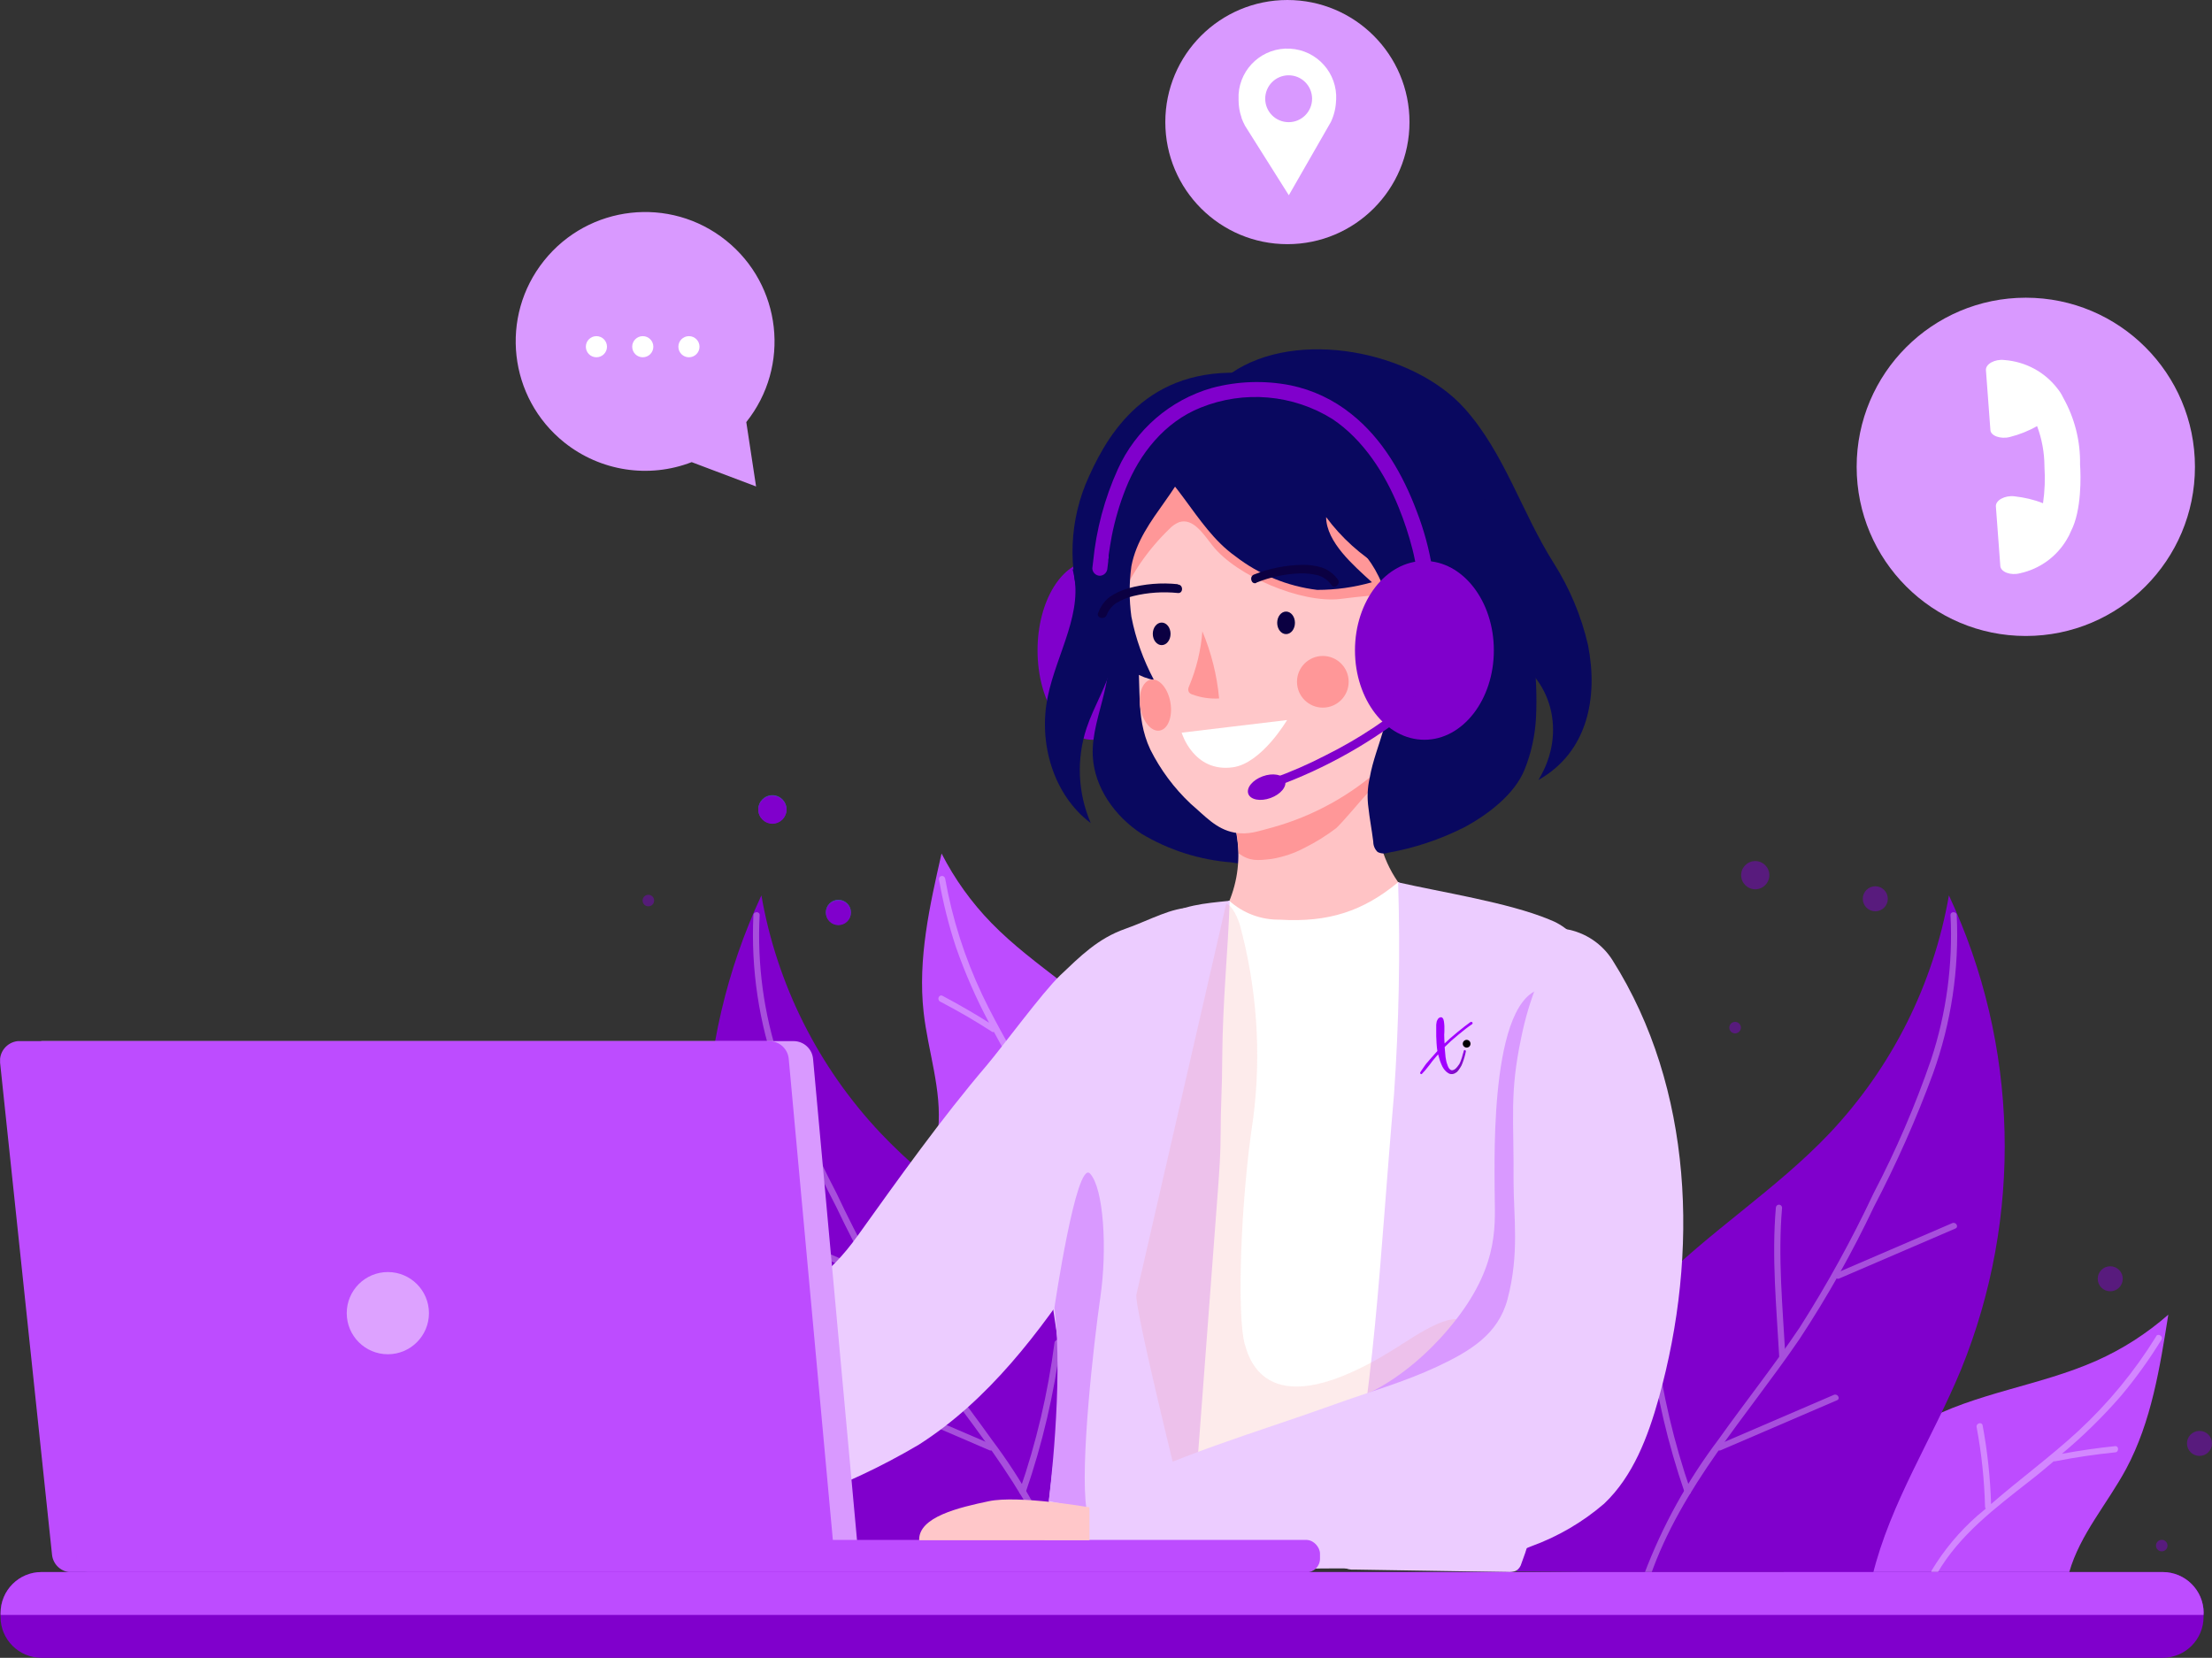 <?xml version="1.0" encoding="UTF-8"?>
<svg id="Layer_1" data-name="Layer 1" xmlns="http://www.w3.org/2000/svg" xmlns:xlink="http://www.w3.org/1999/xlink" viewBox="0 0 249.12 186.72">
  <rect x="0" y="0" width="249.12" height="186.72" fill="#333333" stroke="none"/>
  <defs>
    <style>
      .cls-1 {
        opacity: .45;
      }

      .cls-1, .cls-2, .cls-3, .cls-4, .cls-5, .cls-6 {
        isolation: isolate;
      }

      .cls-1, .cls-7, .cls-6 {
        fill: #8000cc;
      }

      .cls-8 {
        opacity: .31;
      }

      .cls-9, .cls-2, .cls-4 {
        fill: #fff;
      }

      .cls-10 {
        fill: #0b0042;
      }

      .cls-2 {
        opacity: .33;
      }

      .cls-3 {
        fill: #238df0;
        opacity: .67;
      }

      .cls-11 {
        fill: #ff9798;
      }

      .cls-12 {
        fill: #09085f;
      }

      .cls-13 {
        clip-path: url(#clippath);
      }

      .cls-14 {
        fill: none;
      }

      .cls-15 {
        fill: #bd4cff;
      }

      .cls-4, .cls-6 {
        opacity: .48;
      }

      .cls-5 {
        fill: #f49595;
        opacity: .18;
      }

      .cls-16 {
        fill: #ffc7c9;
      }

      .cls-17 {
        fill: url(#linear-gradient);
      }

      .cls-18 {
        fill: #ecccff;
      }

      .cls-19 {
        fill: #d999ff;
      }

      .cls-20 {
        fill: #ffc3c5;
      }
    </style>
    <clipPath id="clippath">
      <rect class="cls-14" x=".01" width="249.11" height="177.07"/>
    </clipPath>
    <linearGradient id="linear-gradient" x1="166.73" y1="-1147.11" x2="163.85" y2="-1144.81" gradientTransform="translate(0 -1026) scale(1 -1)" gradientUnits="userSpaceOnUse">
      <stop offset="0" stop-color="#39254c"/>
      <stop offset=".97" stop-color="#a100ff"/>
    </linearGradient>
  </defs>
  <g>
    <circle class="cls-19" cx="144.99" cy="13.75" r="13.75"/>
    <path class="cls-9" d="M150.48,11.28c.17-3.04-2.15-5.63-5.19-5.8-3.02-.17-5.61,2.13-5.8,5.15v.65c0,.66,.11,1.33,.33,1.95h0v.05c.11,.3,.25,.61,.4,.89l4.93,7.82,4.74-8.26h0c.36-.77,.56-1.6,.58-2.45h.01Zm-5.35,2.48c-1.46,0-2.64-1.18-2.64-2.64s1.18-2.64,2.64-2.64,2.64,1.18,2.64,2.64h0c0,1.45-1.17,2.63-2.62,2.64h-.02Z"/>
    <path class="cls-19" d="M84.04,47.55c5.03-6.29,4-15.45-2.29-20.48s-15.45-4-20.48,2.29c-5.03,6.29-4,15.45,2.29,20.48,4.05,3.23,9.5,4.08,14.34,2.21h0l7.25,2.74-1.1-7.24h-.01Z"/>
    <circle class="cls-9" cx="67.17" cy="39.05" r="1.19"/>
    <circle class="cls-9" cx="72.39" cy="39.05" r="1.19"/>
    <circle class="cls-9" cx="77.59" cy="39.05" r="1.19"/>
    <circle class="cls-6" cx="243.46" cy="174.08" r=".65"/>
    <g class="cls-13">
      <g>
        <ellipse class="cls-7" cx="123.04" cy="73.25" rx="6.19" ry="10.07"/>
        <path class="cls-12" d="M142.77,96.79c-1.3,.49-2.71,.61-4.08,.34-3.59-.28-7.06-1.38-10.14-3.23-2.99-1.96-5.31-5.2-5.48-8.77-.11-2.43,.74-4.74,1.3-7.14,.82-3.44,1.01-7.01,.59-10.53"/>
        <path class="cls-20" d="M156.34,85.97c-2.93,6.18-.72,13.58,5.12,17.15,.37,.17,.66,.46,.84,.82,.18,.53-.23,1.07-.63,1.48-1.83,1.82-4.1,3.15-6.58,3.85-3.72,1.02-7.66,.57-11.47,0-2.95-.46-6.16-1.13-8.01-3.47,3.81-3.9,4.91-9.71,2.79-14.74"/>
        <path class="cls-11" d="M157.01,82.81c-1.53,3.58-1.01,4.39-3.49,7.08-.54,.59-2.24,2.64-3.04,3.39-1.11,.84-2.29,1.58-3.54,2.2-1.16,.62-2.41,1.04-3.71,1.26-1.65,.19-2.45,.28-3.72-.61,0,0-.17-3.39-.85-4.47"/>
        <path class="cls-12" d="M120.79,64.1c1.35,4.74-1.79,9.48-2.79,14.37-1.08,5.19,.62,11.07,4.84,14.23-1.46-3.4-1.63-7.21-.46-10.72,.83-2.47,2.28-4.74,2.89-7.23,.66-2.7,.31-5.54-.05-8.3"/>
        <path class="cls-12" d="M138.66,42.03c7.37-5.08,20.47-2.51,26.27,3.96,4.49,5,6.45,11.73,10.04,17.41,1.81,2.85,3.12,5.98,3.88,9.27,1.16,5.96-.07,12.06-5.59,15.18,3.33-5.46,1.32-11.66-3.38-13.99"/>
        <path class="cls-16" d="M131.53,55.23c-2.55,1.9-5.25,5.41-5.77,8.54s1.71,6.03,2.2,8.93c.72,4.2-.22,7.85,1.59,11.72,1.15,2.29,2.68,4.35,4.55,6.11,1.61,1.37,2.85,2.85,4.9,3.24,1.63,.3,2.71-.17,4.32-.58,4.62-1.29,8.87-3.64,12.41-6.88,3.63-3.59,4.88-5.2,6.06-10.16,1.08-5.02,.98-10.21-.31-15.18"/>
        <path class="cls-11" d="M126.06,67.77c1.31-3.08,3.22-5.87,5.63-8.19,.31-.33,.69-.6,1.11-.77,1.56-.5,2.73,1.33,3.74,2.62,2.69,3.45,10.06,6.55,14.41,6.03,4.34-.57,8.73-.79,13.1-.65-2.85-6.69-10.43-15.92-16.84-19.4-2.56-1.41-5.46-2.49-8.37-2.13-4.37,.54-7.67,4.14-10.43,7.59-1.37,1.75-2.76,3.79-2.39,5.98"/>
        <path class="cls-12" d="M134.54,49.1c-.44,5.69-6.05,9.02-7.12,14.67-.26,1.89-.26,3.8,0,5.69,.48,2.49,1.35,4.88,2.54,7.12-2.85-.46-6.46-3.88-7.59-6.58-2.07-4.94-2.11-10.49-.11-15.46,2.07-4.88,6.25-12.92,17.3-12.55"/>
        <path class="cls-12" d="M127.11,50.32c5.29,2.36,7.29,8.98,12.02,12.33,2.67,2.07,5.86,3.38,9.22,3.79,2.09,0,4.15-.29,6.16-.86-2.07-1.9-5.13-4.51-5.16-7.34,3.48,4.69,8.7,7.81,14.48,8.62l-5.37-13.92c-.42-1.16-.91-2.29-1.48-3.38-2.55-4.38-7.04-7.28-12.07-7.82-5-.46-10.01,.84-14.14,3.69-1.96,1.1-3.47,2.85-4.29,4.94"/>
        <path class="cls-12" d="M165.61,53.18c-.66-1.23-1.41-2.41-2.25-3.53-1.41-1.89-3.2-3.46-5.24-4.62-3.15-1.73-6.82-2.29-10.34-1.56l6.84,15.34c.2,.62,.43,1.26,.66,1.9l-2.61,.77s4.37,3.05,4.37,12.18c0,7.15-2.12,10.16-2.78,13.94-.26,1.12-.3,2.28-.14,3.41h0c.12,1.14,.36,2.35,.54,3.79,0,.44,.17,.85,.49,1.16,.37,.19,.81,.22,1.2,.08,2.97-.53,5.84-1.49,8.54-2.85,2.67-1.43,5.69-3.72,6.81-6.51,.76-1.88,1.19-3.87,1.29-5.89,.47-9.59-2.69-19.14-7.39-27.61h.01Z"/>
        <path class="cls-11" d="M135.42,71.03c-.16,2.18-.68,4.32-1.53,6.33-.09,.18-.09,.4,0,.58,.08,.12,.2,.22,.34,.26,.98,.37,2.03,.53,3.07,.47-.24-2.61-.88-5.17-1.9-7.59"/>
        <path class="cls-10" d="M132.66,65.8c-1.88-.2-3.77-.04-5.59,.46-.73,.21-1.42,.52-2.06,.95-.61,.46-1.07,1.1-1.33,1.82-.25,.57,.69,.82,.95,.26,.22-.57,.61-1.06,1.12-1.39,.59-.35,1.23-.61,1.9-.77,1.64-.4,3.33-.51,5.01-.34,.62,.06,.62-.95,0-.95v-.04h0Z"/>
        <ellipse class="cls-10" cx="130.83" cy="71.39" rx="1" ry="1.27"/>
        <ellipse class="cls-10" cx="144.84" cy="70.15" rx="1" ry="1.27"/>
        <path class="cls-9" d="M133.08,82.52l11.87-1.42s-2.85,4.87-6.1,5.32c-4.44,.62-5.77-3.9-5.77-3.9h0Z"/>
        <circle class="cls-11" cx="148.98" cy="76.79" r="2.91"/>
        <ellipse class="cls-11" cx="130.12" cy="79.41" rx="1.72" ry="2.91" transform="translate(-11.49 22.99) rotate(-9.67)"/>
        <path class="cls-10" d="M141.48,65.63c1.57-.64,3.24-.99,4.93-1.05,.67-.02,1.34,.05,1.99,.21,.64,.18,1.2,.58,1.57,1.13,.39,.48,1.07-.21,.68-.68-.44-.6-1.04-1.05-1.74-1.31-.73-.22-1.49-.33-2.26-.31-1.86,.03-3.69,.4-5.42,1.09-.57,.22-.32,1.16,.26,.95l-.03-.02h.02Z"/>
        <ellipse class="cls-7" cx="160.42" cy="73.25" rx="7.82" ry="10.07"/>
        <path class="cls-7" d="M161.31,64.07c-.35-2.21-.94-4.38-1.75-6.47-1.55-4.14-3.86-8.19-7.37-10.97-1.99-1.6-4.32-2.71-6.83-3.23-2.95-.58-5.98-.48-8.89,.3-4.69,1.35-8.56,4.69-10.57,9.13-1.5,3.3-2.44,6.83-2.79,10.43l-.09,.74c0,.46,.39,.84,.85,.85,.46-.02,.83-.39,.85-.85l.09-.74c0-.13,0-.27,.05-.4v-.34c.1-.72,.22-1.44,.35-2.15,.36-1.83,.89-3.62,1.58-5.36,1.54-3.88,4.35-7.47,8.43-9.1,4.88-1.97,10.4-1.49,14.85,1.29,3.49,2.33,5.94,6.2,7.45,9.94,.63,1.55,1.15,3.13,1.56,4.74,.22,.83,.35,1.69,.54,2.52v.09c.12,.45,.59,.71,1.03,.59h0c.45-.13,.71-.59,.6-1.04l.03,.03h.03Z"/>
        <ellipse class="cls-7" cx="161.3" cy="72.66" rx="6.25" ry="8.05"/>
        <path class="cls-7" d="M159.75,78.08c-3.16,2.77-6.67,5.11-10.43,6.98-1.94,1.01-3.95,1.88-6,2.62-.58,.21-.33,1.15,.26,.95,5.77-2.09,11.13-5.13,15.89-9.01,.33-.26,.64-.54,.95-.83,.46-.43-.22-1.1-.68-.68l.03-.02h-.02Z"/>
        <ellipse class="cls-7" cx="142.65" cy="88.66" rx="2.2" ry="1.3" transform="translate(-21.73 54.19) rotate(-20.02)"/>
        <circle class="cls-19" cx="228.15" cy="52.58" r="19.05"/>
        <path class="cls-9" d="M227.52,64.56c2.2-.48,4.1-1.86,5.24-3.79,.19-.3,.35-.62,.48-.95,1.21-2.33,1.11-6.2,1.02-7.5,.05-2.64-.61-5.24-1.9-7.53-.17-.37-.39-.71-.64-1.02-1.44-1.88-3.61-3.04-5.98-3.22-1.08-.13-2.12,.45-2.08,1.13l.5,6.72c0,.68,1.15,1.09,2.19,.82,1.07-.27,2.11-.68,3.07-1.23,.54,1.44,.82,2.96,.83,4.5v.05c.09,1.38,.04,2.77-.16,4.14-1.03-.41-2.12-.66-3.22-.78-1.08-.13-2.13,.45-2.09,1.13l.5,6.73c.07,.67,1.16,1.08,2.2,.81h.04Z"/>
        <circle class="cls-3" cx="94.42" cy="102.75" r="1.41"/>
        <circle class="cls-3" cx="86.99" cy="91.15" r="1.59"/>
        <path class="cls-15" d="M200.86,177.07c3.39-6.64,9-13.29,15.51-16.85,6.12-3.37,13.34-4.12,19.73-6.96,2.95-1.31,5.67-3.06,8.1-5.19-.95,5.96-1.9,12.04-4.74,17.35-2.11,3.93-5.2,7.38-6.42,11.66"/>
        <path class="cls-2" d="M242.83,150.52c-2.42,3.92-5.36,7.49-8.74,10.63-3.15,2.91-6.64,5.46-9.85,8.25-.09-2.97-.41-5.93-.95-8.85-.09-.45-.76-.26-.68,.19,.56,2.96,.87,5.97,.95,8.98,0,.08,.03,.14,.09,.19-.3,.27-.62,.52-.95,.8-2.03,1.78-3.77,3.87-5.16,6.18-.09,.17-.02,.38,.15,.47,.16,.09,.36,.03,.46-.12,2.5-4.35,6.57-7.4,10.43-10.43,.95-.73,1.82-1.47,2.72-2.23,.06,.02,.12,.02,.18,0,2.23-.44,4.48-.77,6.72-1,.45,0,.46-.75,0-.7-2,.2-4,.5-5.98,.86,2.38-1.99,4.6-4.16,6.64-6.51,1.68-2,3.22-4.14,4.58-6.36,.2-.39-.41-.74-.62-.36h0Z"/>
        <path class="cls-15" d="M134.84,138.36c-.68-7.4-2.72-14.91-7.44-20.64-4.45-5.39-10.88-8.76-15.75-13.77-2.25-2.31-4.14-4.95-5.61-7.82-1.34,5.88-2.69,11.88-2.02,17.87,.49,4.42,2.08,8.78,1.64,13.21"/>
        <path class="cls-2" d="M106.44,98.92c.8,4.54,2.21,8.95,4.18,13.12,1.84,3.87,4.1,7.51,6.08,11.31,1.19-2.72,2.57-5.35,4.15-7.86,.24-.38,.8,0,.56,.43-1.61,2.54-3.02,5.22-4.19,8-.03,.07-.09,.11-.15,.14,.18,.37,.38,.72,.56,1.08,1.22,2.41,2.07,4.99,2.5,7.65,.02,.19-.13,.36-.32,.38-.17,0-.33-.1-.37-.27-.72-4.97-3.37-9.3-5.8-13.6-.57-1.01-1.15-2.04-1.7-3.07-.06,.02-.12,.02-.18,0-1.9-1.23-3.86-2.37-5.88-3.42-.4-.21-.14-.86,.27-.65,1.78,.95,3.53,1.95,5.24,3.03-1.47-2.74-2.71-5.6-3.74-8.54-.82-2.48-1.45-5.02-1.9-7.59-.03-.19,.1-.37,.29-.4s.36,.1,.4,.28h0v-.02Z"/>
        <path class="cls-7" d="M170.81,176.98c1.55-12.05,6.96-23.26,15.44-31.94,6.16-6.28,13.76-11.03,19.81-17.41,7-7.42,11.68-16.73,13.43-26.78,7.88,16.84,8.37,36.2,1.36,53.42-3.22,7.78-7.96,14.99-9.96,23.17"/>
        <g class="cls-8">
          <path class="cls-9" d="M200,136.03c-.48,5.59,.07,11.22,.38,16.81,0,.45,.73,.45,.7,0-.31-5.59-.86-11.22-.38-16.81,0-.19-.16-.35-.35-.35s-.35,.16-.35,.35h0Z"/>
          <path class="cls-9" d="M207.13,144l13.09-5.63c.42-.18,.06-.79-.35-.61l-13.08,5.63c-.42,.17-.06,.78,.35,.61h0Z"/>
          <path class="cls-9" d="M193.8,163.34l13.09-5.63c.42-.18,.06-.78-.35-.61l-13.09,5.63c-.42,.18-.06,.79,.35,.61Z"/>
          <path class="cls-9" d="M185.78,151.22c.74,5.75,2.06,11.4,3.95,16.88,.15,.43,.83,.25,.67-.19-1.87-5.42-3.19-11.01-3.92-16.69-.06-.42-.76-.42-.7,0Z"/>
          <path class="cls-9" d="M185.85,177.55c3.5-10.09,10.87-18.02,16.82-26.74,3.14-4.77,5.94-9.74,8.38-14.9,2.53-4.84,4.75-9.84,6.64-14.97,2.06-5.72,2.97-11.79,2.68-17.86,0-.45-.73-.46-.7,0,.28,5.51-.46,11.03-2.19,16.27-1.78,5.18-3.95,10.22-6.49,15.08-2.44,5.19-5.21,10.22-8.29,15.06-2.9,4.32-6.15,8.41-9.17,12.65-3.5,4.64-6.32,9.74-8.37,15.18-.15,.43,.53,.62,.67,.19l.02,.04h0Z"/>
        </g>
        <path class="cls-7" d="M134.43,176.98c-1.55-12.05-6.96-23.26-15.44-31.94-6.17-6.28-13.76-11.03-19.81-17.41-7-7.42-11.68-16.73-13.43-26.78-7.86,16.84-8.34,36.2-1.31,53.42,3.22,7.78,7.96,14.99,9.96,23.17"/>
        <g class="cls-8">
          <path class="cls-9" d="M105.23,136.03c.48,5.59-.07,11.22-.38,16.81,0,.45-.73,.45-.7,0,.31-5.59,.86-11.22,.38-16.81,0-.19,.16-.35,.35-.35s.35,.16,.35,.35h0Z"/>
          <path class="cls-9" d="M98.1,144l-13.08-5.63c-.42-.18-.06-.79,.35-.61l13.09,5.63c.41,.17,.06,.77-.36,.61Z"/>
          <path class="cls-9" d="M111.43,163.34l-13.08-5.63c-.42-.18-.06-.78,.35-.61l13.09,5.63c.41,.18,.06,.79-.36,.61Z"/>
          <path class="cls-9" d="M119.46,151.22c-.74,5.75-2.06,11.4-3.95,16.88-.15,.43-.83,.25-.68-.19,1.88-5.42,3.19-11.01,3.93-16.69,.06-.42,.77-.42,.7,0Z"/>
          <path class="cls-9" d="M119.37,177.55c-3.5-10.09-10.87-18.02-16.82-26.74-3.13-4.77-5.94-9.75-8.38-14.9-2.53-4.84-4.75-9.84-6.64-14.97-2.06-5.72-2.97-11.79-2.68-17.86,0-.45,.73-.46,.7,0-.28,5.51,.46,11.03,2.19,16.27,1.77,5.19,3.95,10.22,6.49,15.08,2.44,5.2,5.21,10.22,8.29,15.06,2.9,4.32,6.15,8.41,9.17,12.65,3.5,4.64,6.32,9.74,8.37,15.18,.14,.43-.53,.62-.68,.19v.04h-.01Z"/>
        </g>
        <circle class="cls-1" cx="73.02" cy="101.43" r=".65"/>
        <circle class="cls-7" cx="94.42" cy="102.79" r="1.41"/>
        <circle class="cls-7" cx="86.99" cy="91.19" r="1.59"/>
        <circle class="cls-6" cx="247.71" cy="162.57" r="1.41"/>
        <circle class="cls-6" cx="237.66" cy="144.03" r="1.41"/>
        <circle class="cls-6" cx="195.41" cy="115.74" r=".65"/>
        <circle class="cls-6" cx="211.2" cy="101.23" r="1.41"/>
        <circle class="cls-6" cx="197.68" cy="98.57" r="1.59"/>
        <path class="cls-9" d="M157.46,99.37c-3.93,3.24-7.81,4.55-13.35,4.21-2.11,.03-4.14-.74-5.69-2.15-2.19,1.91-3.75,4.45-4.45,7.27-1.59,8.35-1.68,16.84-1.77,25.3l-.34,40.41c-.02,.12,0,.25,.09,.35,.13,.1,.28,.17,.46,.18,6.35,1.08,12.8,1.45,19.23,1.09,2.9-.17,5.91-.46,8.63,.36-.39-3.62,.74-7.23,1.74-10.77,2.19-7.78,3.79-15.73,3.49-23.71-.1-2.67-.43-5.33-.53-8-.18-4.5,.27-8.99,.2-13.49-.06-4.22-.56-8.41-1.49-12.53-.75-3.33-3.63-5.83-6.16-8.54"/>
        <path class="cls-18" d="M138.49,101.43c-.19,5.84-.79,11.1-.84,17.79,0,3.09-.18,5.45-.18,8.54,0,2.12-.15,4.24-.31,6.36l-3.02,40.11c0,.25-.08,.49-.23,.69-.38,.27-.85,.38-1.32,.3l-15.1-.56,1.24-10.81c.53-3.64,.73-7.33,.58-11.01-.27-3.66-1.2-7.27-1.28-10.95,0-2.42,.17-4.83,.54-7.22l1.38-10.25c.82-6.11,1.82-12.59,6.54-17.35,1.39-1.33,2.89-2.54,4.48-3.63,2.04-1.49,4.74-1.7,7.47-1.98"/>
        <path class="cls-18" d="M134.33,102.21c-2.44,0-4.74,1.39-7.59,2.4-3.11,1.09-5.1,3.12-7.36,5.26-1.98,1.9-6.5,8.05-8.27,10.14-5.06,5.93-9.95,12.79-14.49,19.13-3.5,4.88-6.07,5.86-10.79,9.56-3.28,2.57-7.12,4.31-10.81,6.23-5.18,2.69-10.13,5.81-14.8,9.31-.43,.27-.78,.65-1.01,1.1-.12,.46-.12,.95,0,1.41l.73,5.21c-.03,.64,.46,1.2,1.1,1.25h.21c3.27,.29,6.56,.32,9.84,.09,3.3-.1,6.58-.5,9.81-1.19,3.15-.83,6.23-1.88,9.23-3.15,4.64-1.65,9.11-3.74,13.34-6.24,7.83-4.99,13.58-12.62,18.71-20.37,.99-1.42,1.85-2.92,2.6-4.48,.79-1.92,1.39-3.9,1.82-5.93,.94-3.91,1.87-7.82,2.78-11.72"/>
        <path class="cls-18" d="M157.46,99.37c.25,7.95,.09,15.91-.46,23.84-1.75,20.19-2,32.08-5.98,51.95-.18,.46-.09,.97,.24,1.33,.38,.23,.83,.33,1.26,.29l17.23,.28c.34,.04,.69-.02,1.01-.15,.29-.19,.5-.48,.59-.83,2.3-6.03,2.67-12.44,2.85-18.77,.27-8.38,.27-16.77,0-25.16-.25-8.07-.7-16.31,2.01-24.07,.4-1.14,1.3-2.21,.48-3.19-.65-.58-1.41-1.03-2.24-1.34-4.6-1.9-12.07-3.05-17.07-4.19"/>
        <path class="cls-5" d="M138.1,101.77s.76,.12,1.51,2.3c1.94,7.12,2.47,14.55,1.53,21.87-1.47,9.58-1.83,22.39-.95,25.46,.67,2.43,3.22,9.48,17.96-.17,14.74-9.66,1.08,10.21,1.08,10.21l-26.28,6.77s-5.41-21.71-4.95-22.48"/>
        <path class="cls-19" d="M153.77,157.06s5.26-2.04,10.24-8.47,4.32-10.94,4.32-14.51-.6-23.33,6.21-22.76c6.81,.57,1.2,33.71,1.2,33.71l-8.86,10.22-9.87,4.25"/>
        <path class="cls-18" d="M176.28,104.61c-2.41,3.77-4.1,7.95-4.97,12.33-1.31,6.23-.8,8.89-.85,16.06,0,4.06,.68,8.19-.68,13.33-1.05,3.96-4.21,5.85-7.92,7.59s-7.66,2.85-11.52,4.24c-9.18,3.31-17.92,5.69-26.56,10.28-2.66,1.41,.27,4.74,.24,5.27,0,.39,.13,.76,.36,1.07,1.61,2.76,1.9,2.19,3.39,3.18,.54,.36,2.24-.44,2.85-.12s2.06-.06,2.68-.09c2.37,.02,4.74-.11,7.1-.38,11.46-2.01,21.35,1.32,32.07-3.22,3-1.09,5.77-2.71,8.19-4.79,3.27-3.1,4.93-7.52,6.15-11.87,4.57-16.4,3.89-34.93-5.19-49.32-1.17-1.87-3.08-3.15-5.25-3.52"/>
        <path class="cls-19" d="M118.11,169.06s1.71-13.34,.64-21.76c0,0,2.47-16.76,4.01-15.12s1.95,8.49,1.17,13.88-2.31,19.09-1.57,23.87"/>
        <path class="cls-19" d="M94.41,177.09H10.79c-1.15,.03-2.12-.83-2.24-1.98L2.76,119.69c-.12-1.21,.76-2.3,1.97-2.43H89.37c1.15,0,2.1,.87,2.2,2.01l5.06,55.42c.11,1.21-.79,2.29-2,2.4,0,0-.22,0-.22,0Z"/>
        <path class="cls-15" d="M91.69,177.09H8.07c-1.14,0-2.09-.85-2.21-1.98L.01,119.69c-.12-1.22,.77-2.3,1.99-2.43H86.63c1.15,0,2.1,.87,2.2,2.01l5.08,55.41c.11,1.21-.79,2.29-2,2.4h-.22Z"/>
        <circle class="cls-4" cx="43.68" cy="147.9" r="4.63"/>
        <g>
          <path d="M164.74,117.56c0-.25,.2-.44,.44-.44s.43,.19,.43,.44-.2,.43-.43,.43-.44-.19-.44-.43Z"/>
          <path class="cls-17" d="M165.64,115.11s.09-.04,.13,0c.05,.03,.07,.07,.08,.12,0,.05-.02,.09-.07,.13-.45,.3-.96,.7-1.55,1.19-.59,.48-1.07,.92-1.45,1.3l-.04,.04s-.03,.03-.04,.05c.03,.41,.07,.75,.09,1.01,0,.08,.02,.15,.03,.22s.03,.16,.05,.28,.05,.22,.08,.31,.07,.19,.1,.29,.09,.19,.13,.26,.1,.12,.17,.17c.06,.05,.13,.07,.22,.06s.17-.05,.26-.1c.1-.08,.21-.17,.29-.28s.16-.21,.22-.3,.11-.22,.17-.37,.1-.28,.13-.37,.07-.24,.11-.4c.05-.17,.09-.28,.1-.36,.02-.06,.06-.09,.11-.09,.03,0,.06,0,.09,.04,.02,.03,.04,.06,.04,.09v.02c-.09,.46-.22,.9-.39,1.34-.05,.16-.14,.34-.27,.53-.12,.2-.25,.35-.36,.46-.16,.12-.32,.2-.48,.22-.16,.02-.32,0-.46-.09-.14-.08-.27-.18-.38-.31-.11-.12-.22-.28-.3-.43-.09-.18-.19-.41-.28-.68s-.16-.51-.21-.71c-.2,.23-.35,.41-.46,.54-.07,.07-.24,.29-.51,.66-.28,.37-.67,.83-.85,1-.02,.02-.04,.03-.07,.03s-.06,0-.09-.04c-.02-.02-.04-.05-.04-.09v-.05c.05-.1,.27-.41,.34-.51s.15-.23,.25-.36c.09-.13,.18-.23,.24-.29s.15-.17,.28-.33c.13-.15,.22-.25,.25-.28,.07-.09,.17-.2,.31-.35,.13-.15,.23-.26,.27-.3-.04-.26-.07-.54-.09-.86-.04-.57-.05-1.09-.04-1.55v-.49c0-.06,0-.14,.03-.26,0-.1,.03-.19,.06-.26s.07-.13,.11-.2c.05-.07,.1-.11,.18-.15,.14-.06,.26-.05,.33,.04,.09,.08,.13,.22,.16,.4,.03,.19,.04,.37,.05,.53v.57c0,.21-.02,.33-.02,.35,0,.32,.02,.67,.04,1.03,.38-.37,.86-.8,1.44-1.27s1.08-.87,1.52-1.18l-.05,.04h.04Z"/>
        </g>
      </g>
    </g>
    <rect class="cls-15" x="8.59" y="173.44" width="140.07" height="3.66" rx="1.54" ry="1.54"/>
    <path class="cls-16" d="M122.69,169.77s-8-1.39-11.32-.69-7.95,1.76-7.85,4.4h19.17"/>
  </g>
  <g>
    <path class="cls-7" d="M248.17,181.67v.44c0,2.54-2.06,4.61-4.61,4.61H4.67c-2.54,0-4.61-2.06-4.61-4.61v-.44c0-2.54,2.06-4.61,4.61-4.61H243.57c2.54,0,4.61,2.06,4.61,4.61h0Z"/>
    <path class="cls-15" d="M248.17,181.67v.22H.07v-.22c0-2.54,2.06-4.61,4.61-4.61H243.57c2.54,0,4.61,2.06,4.61,4.61h0Z"/>
  </g>
</svg>